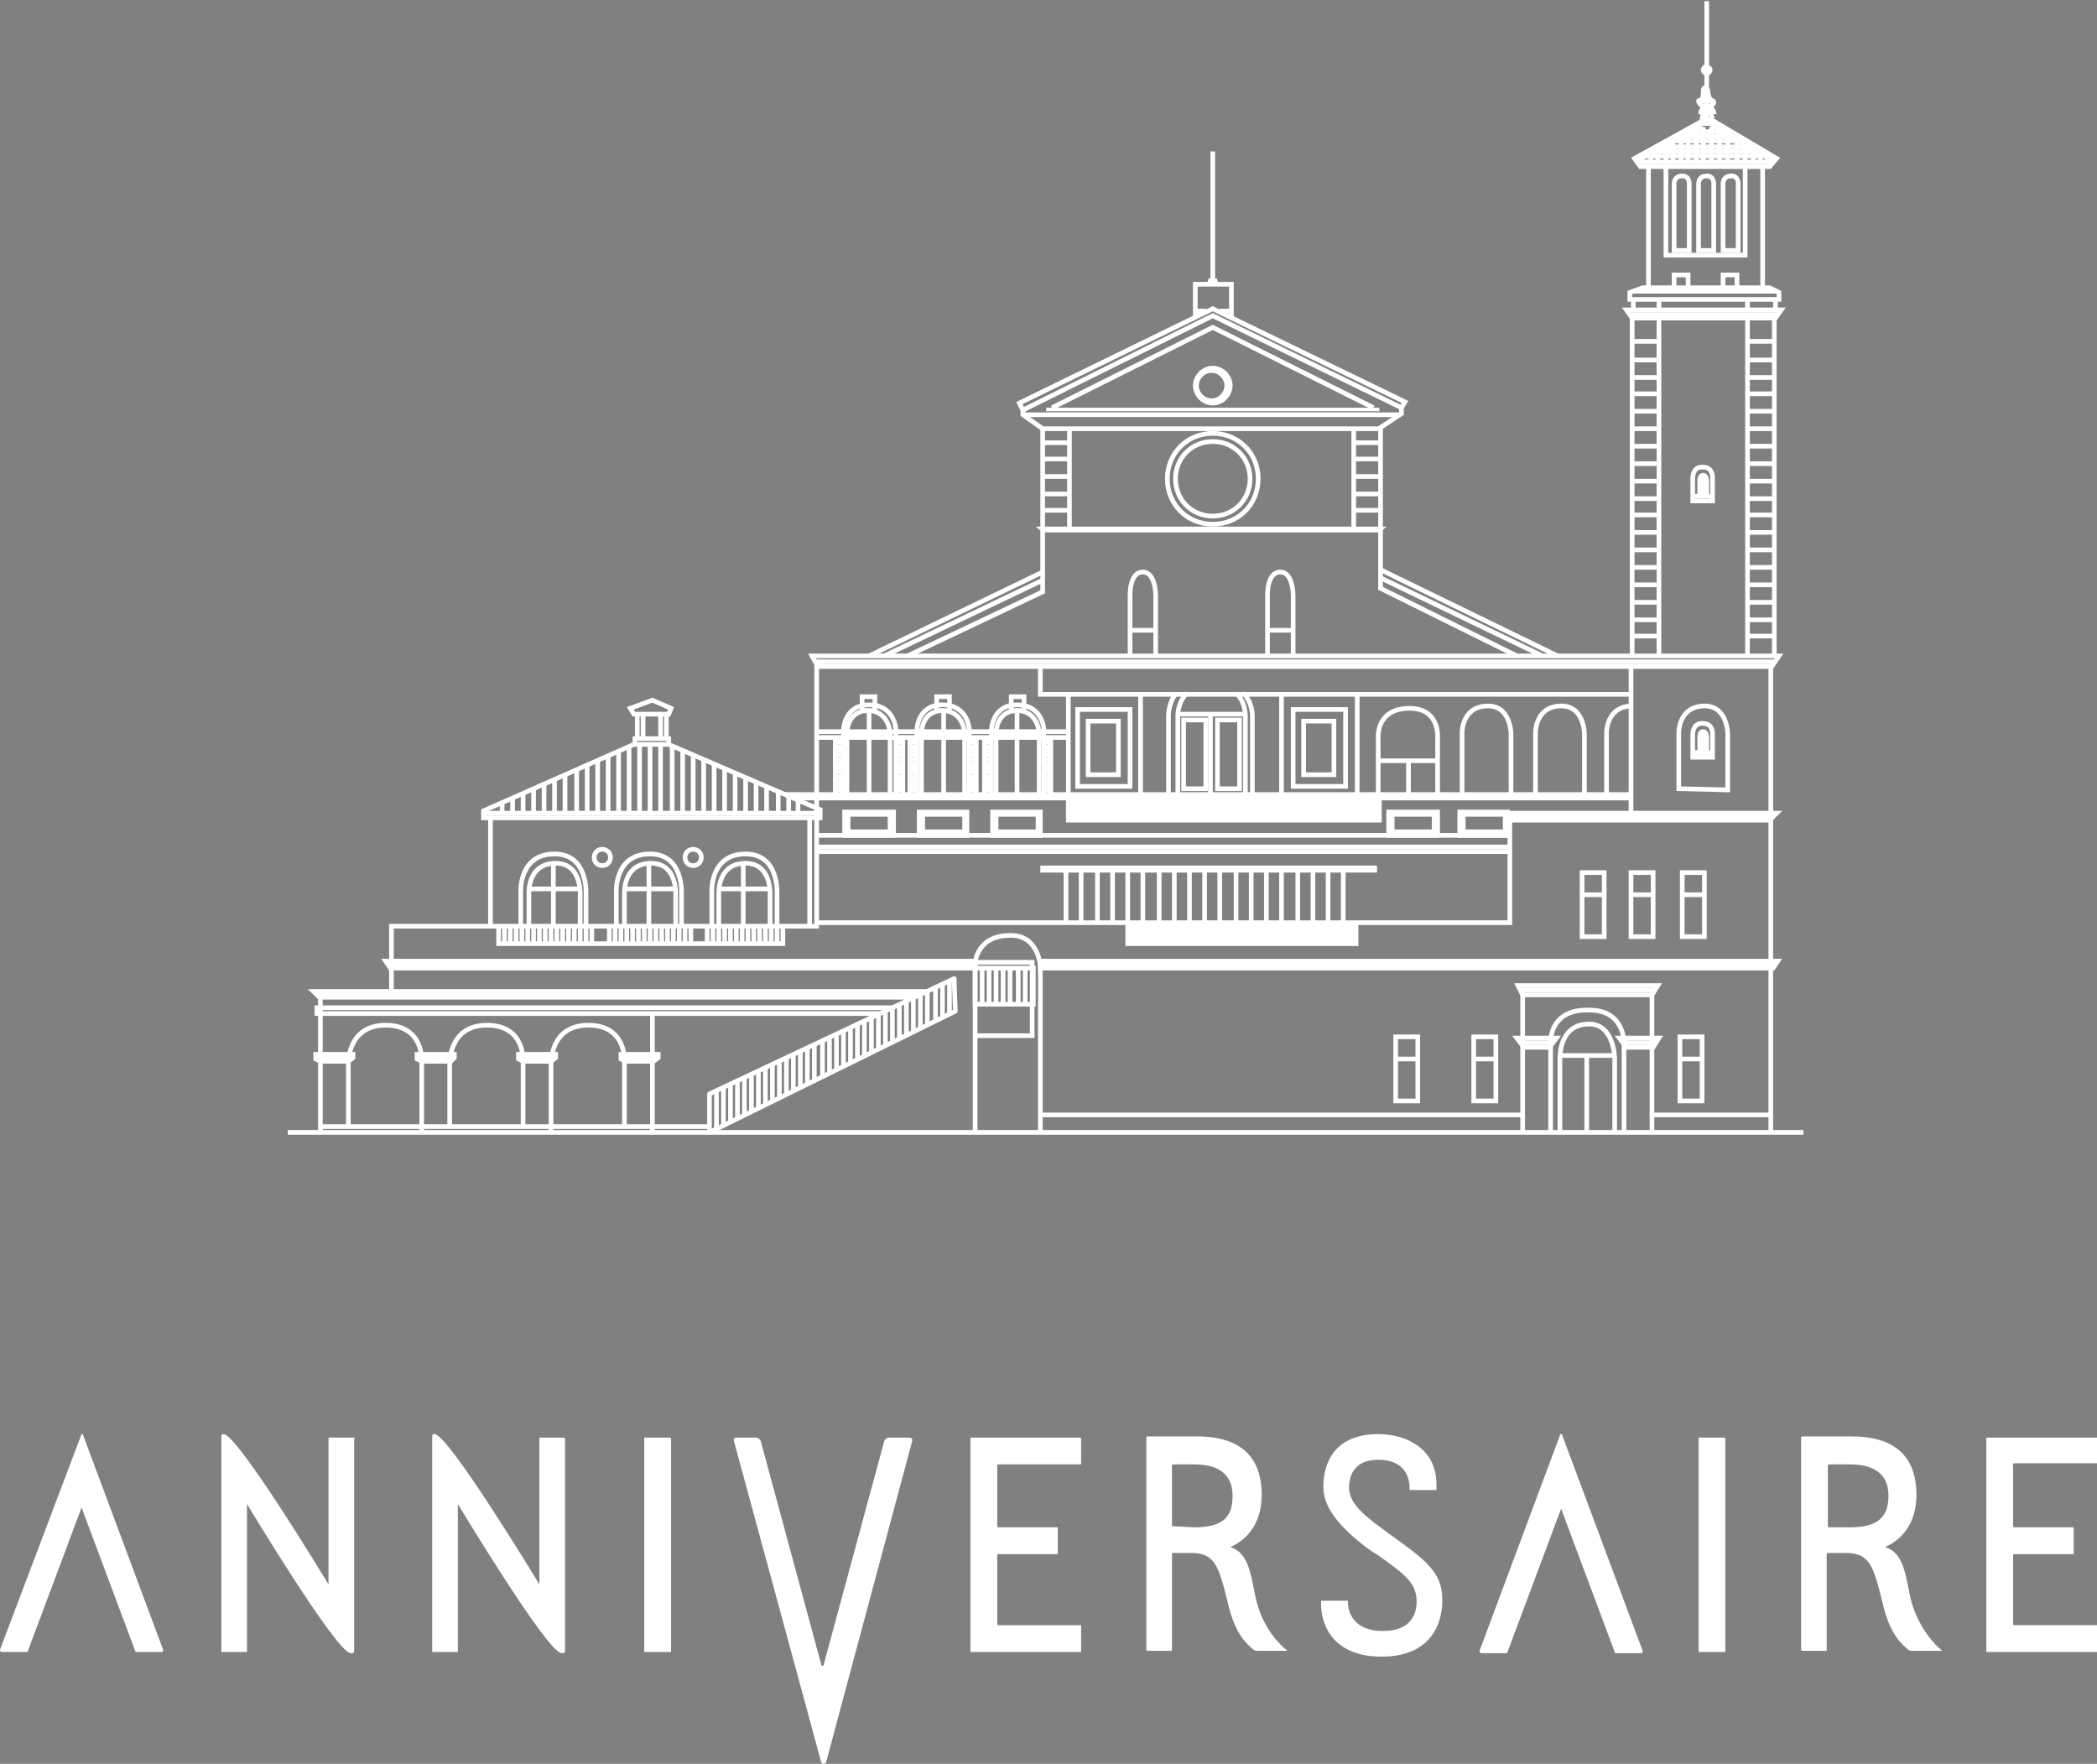 <?xml version="1.0" encoding="utf-8"?>
<!-- Generator: Adobe Illustrator 23.0.3, SVG Export Plug-In . SVG Version: 6.00 Build 0)  -->
<svg version="1.1" id="レイヤー_1" xmlns="http://www.w3.org/2000/svg" xmlns:xlink="http://www.w3.org/1999/xlink" x="0px"
	 y="0px" viewBox="0 0 180 151.4" style="enable-background:new 0 0 180 151.4;" xml:space="preserve">
<rect x="0" y="0" width="180" height="151.4" fill="#808080" stroke="none"/>
<style type="text/css">
	.st0{fill:#FFFFFF;}
	.st1{fill:none;stroke:#FFFFFF;stroke-width:0.4;}
	.st2{fill:none;stroke:#FFFFFF;stroke-width:0.4;stroke-linejoin:round;}
	.st3{fill:#FFFFFF;stroke:#FFFFFF;stroke-width:0.4;}
	.st4{fill:#163F9A;stroke:#FFFFFF;stroke-width:0.4;}
</style>
<g>
	<path class="st0" d="M119.3,131.7c-1.9-1.4-3.5-2.5-3.5-4c0-0.7,0.2-2.4,2.5-2.4c2.2,0,2.7,1.4,2.7,2.5c0,0.1,0,0.1,0,0.1h0.1h2.1
		h0.1v-0.1c0,0,0-0.3,0-0.4c0-3-2.5-4.3-5-4.3c-5,0-4.7,4.4-4.7,4.6c0,1.5,1.1,3,2.9,4.5c0.6,0.5,1.1,0.9,1.8,1.3
		c2.2,1.6,3.3,2.3,3.3,4c0,0.8-0.3,2.5-2.9,2.5c-2.5,0-3-1.6-3-2.5v-0.1h-0.1h-2.1h-0.1v0.1v0.3c0,1,0.5,4.4,5.2,4.4l0,0
		c4.7,0,5.2-3.5,5.2-4.7C123.9,134.9,122.2,133.8,119.3,131.7z"/>
	<path class="st0" d="M148,123.4h-2.1h-0.1v0.1v18.2v0.1h0.1h2.1h0.1v-0.1v-18.2C148.1,123.5,148.1,123.4,148,123.4
		C148.1,123.4,148.1,123.4,148,123.4z"/>
	<path class="st0" d="M134,123.1c0,0-0.1,0-0.1,0.1l-6.9,18.5v0.1l0.1,0.1h2.2c0.1,0,0.1,0,0.1-0.1l4.6-12.3l4.6,12.3
		c0,0.1,0.1,0.1,0.1,0.1h2.2c0,0,0.1,0,0.1-0.1v-0.1l-6.9-18.5C134.1,123.1,134.1,123.1,134,123.1z"/>
	<path class="st0" d="M7,123.1C6.9,123.1,6.9,123.1,7,123.1l-7,18.5v0.1l0.1,0.1h2.2c0,0,0.1,0,0.1-0.1L7,129.4l4.6,12.3
		c0,0.1,0.1,0.1,0.1,0.1h2.2c0,0,0.1,0,0.1-0.1v-0.1l-6.9-18.5C7.1,123.1,7,123.1,7,123.1z"/>
	<path class="st0" d="M78,123.4c-0.4,0-1.4,0-1.7,0c-0.3,0-0.4,0.3-0.4,0.3l-5.2,19.2c0,0,0,0.1-0.1,0.1s-0.1-0.1-0.1-0.1l-5.2-19.2
		c0,0-0.1-0.3-0.4-0.3s-1.4,0-1.7,0s-0.2,0.3-0.2,0.3l7.5,27.6c0,0,0,0.1,0.2,0.1c0.1,0,0.2-0.1,0.2-0.1l7.4-27.6
		C78.3,123.7,78.4,123.4,78,123.4z"/>
	<path class="st0" d="M92.7,123.4h-9.3h-0.1v0.1v18.2v0.1h0.1h9.3h0.1v-0.1v-2.1v-0.1h-0.1h-7c0,0-0.1,0-0.1-0.1c0-0.9,0-5.8,0-5.9
		c0-0.1,0.1-0.1,0.1-0.1h5h0.1v-0.1v-2.1v-0.1h-0.1h-5c0,0-0.1,0-0.1-0.1c0-0.8,0-5.1,0-5.2c0-0.1,0.1-0.1,0.1-0.1h7h0.1v-0.1v-2
		C92.8,123.5,92.8,123.4,92.7,123.4L92.7,123.4z"/>
	<path class="st0" d="M172.9,125.6h7h0.1v-0.1v-2v-0.1h-0.1h-9.3h-0.1v0.1v18.2v0.1h0.1h9.3h0.1v-0.1v-2.1v-0.1h-0.1h-7
		c0,0-0.1,0-0.1-0.1c0-0.9,0-5.8,0-5.9c0-0.1,0.1-0.1,0.1-0.1h5h0.1v-0.1v-2.1v-0.1h-0.1h-5c0,0-0.1,0-0.1-0.1c0-0.8,0-5.1,0-5.2
		C172.7,125.6,172.9,125.6,172.9,125.6z"/>
	<path class="st0" d="M57.5,123.4h-2.1h-0.1v0.1v18.2v0.1c0,0,0,0,0.1,0h2.1h0.1v-0.1v-18.2C57.6,123.5,57.6,123.4,57.5,123.4
		C57.6,123.4,57.5,123.4,57.5,123.4z"/>
	<path class="st0" d="M30.4,123.4h-2.1c0,0,0,0-0.1,0v0.1V136c0,0-7.8-12.9-9-12.9c-0.1,0-0.2,0-0.2,0.2s0,18.4,0,18.4v0.1
		c0,0,0,0,0.1,0h2h0.1v-0.1v-12.6c0,0,7.7,12.8,8.9,12.8c0.2,0,0.3,0,0.3-0.2c0-0.5,0-18.2,0-18.2C30.5,123.5,30.4,123.4,30.4,123.4
		L30.4,123.4z"/>
	<path class="st0" d="M48.4,123.4h-2h-0.1v0.1V136c0,0-7.8-12.9-9-12.9c-0.1,0-0.2,0-0.2,0.2s0,18.4,0,18.4v0.1c0,0,0,0,0.1,0h2h0.1
		v-0.1v-12.6c0,0,7.7,12.8,8.9,12.8c0.2,0,0.3,0,0.3-0.2c0-0.5,0-18.2,0-18.2C48.5,123.5,48.5,123.4,48.4,123.4
		C48.5,123.4,48.4,123.4,48.4,123.4z"/>
	<path class="st0" d="M107.9,137.6c-0.5-1.8-0.5-4.3-2.3-4.8c1.6-0.7,2.7-2.2,2.7-4.5c0-3.8-2.5-5-5.5-5h-4.3
		c-0.1,0-0.1,0.1-0.1,0.1v18.2c0,0.1,0.1,0.1,0.1,0.1h2h0.1v-0.1c0,0,0-8.1,0-8.2c0-0.1,0.1-0.1,0.1-0.1h1.3c0.1,0,0.1,0,0.2,0
		c2.1,0,2.4,1.1,3.2,4.3c0.6,2.7,1.7,3.6,2.2,4c0.1,0.1,0.2,0.1,0.3,0.1c1.2,0,2.2,0,2.5,0c0.1,0,0.1,0,0-0.1
		C110,141.3,108.5,139.9,107.9,137.6z M100.6,131v-5.2c0,0,0-0.1,0.1-0.1h1.8c2.4,0,3.3,1.1,3.3,2.7c0,1.8-0.8,2.7-3.3,2.7
		L100.6,131C100.6,131.1,100.6,131,100.6,131z"/>
	<path class="st0" d="M164.1,137.6c-0.5-1.8-0.5-4.3-2.3-4.8c1.6-0.7,2.7-2.2,2.7-4.5c0-3.8-2.5-5-5.5-5h-4.3
		c-0.1,0-0.1,0.1-0.1,0.1v18.2c0,0.1,0.1,0.1,0.1,0.1h2h0.1v-0.1c0,0,0-8.1,0-8.2c0-0.1,0.1-0.1,0.1-0.1h1.3c0.1,0,0.1,0,0.2,0
		c2.1,0,2.4,1.1,3.2,4.3c0.6,2.7,1.7,3.6,2.2,4c0.1,0.1,0.2,0.1,0.3,0.1c1.2,0,2.2,0,2.5,0c0.1,0,0.1,0,0-0.1
		C166.2,141.3,164.8,139.9,164.1,137.6z M156.9,131v-5.2c0,0,0-0.1,0.1-0.1h1.8c2.4,0,3.3,1.1,3.3,2.7c0,1.8-0.9,2.7-3.3,2.7H157
		C156.9,131.1,156.9,131,156.9,131z"/>
</g>
<g>
	<rect x="89.3" y="74.3" class="st0" width="28.9" height="0.6"/>
	<polygon class="st0" points="118.5,45.7 89.5,45.7 88.9,45.2 119,45.2 	"/>
	<rect x="89.8" y="35" class="st0" width="28.6" height="0.3"/>
	<path class="st0" d="M145.7,64.6v-1.4c0,0,0-0.6,0.5-0.6s0.5,0.7,0.5,0.7v1.4H145.7z"/>
	<path class="st0" d="M145.7,42.6v-1.4c0,0,0-0.6,0.5-0.6c0.5,0,0.5,0.7,0.5,0.7v1.4H145.7z"/>
	<polygon class="st0" points="152.7,25.2 139.9,25.2 141,24.7 151.8,24.7 	"/>
	<rect x="145.9" y="10.1" class="st0" width="1.2" height="0.7"/>
	<g>
		<line class="st1" x1="68" y1="68.5" x2="140" y2="68.5"/>
		<line class="st1" x1="27.5" y1="97.2" x2="27.5" y2="85.6"/>
		<polyline class="st1" points="33.6,85.1 33.6,79.5 70.1,79.5 70.1,57.2 152,57.2 152,97.2 		"/>
		<line class="st1" x1="27.5" y1="96.7" x2="60.9" y2="96.7"/>
		<path class="st1" d="M29.9,96.8v-5.5c0,0-0.1-3.3,3.2-3.3c3.3,0,3.1,3.1,3.1,3.1v6.2"/>
		<path class="st1" d="M38.6,96.7v-5.4c0,0-0.1-3.3,3.2-3.3c3.3,0,3.1,3.1,3.1,3.1v5.7"/>
		<path class="st1" d="M47.3,97.2v-5.9c0,0-0.1-3.3,3.2-3.3c3.3,0,3.1,3.1,3.1,3.1v5.7"/>
		<polygon class="st1" points="27.5,91.1 29.9,91.1 30.3,90.8 30.3,90.5 27.1,90.5 27.1,90.9 		"/>
		<polygon class="st1" points="36.2,91.1 38.7,91.1 39,90.8 39,90.5 35.8,90.5 35.8,90.9 		"/>
		<polygon class="st1" points="44.9,91.1 47.3,91.1 47.7,90.8 47.7,90.5 44.5,90.5 44.5,90.9 		"/>
		<line class="st1" x1="56" y1="87" x2="56" y2="97.3"/>
		<polyline class="st1" points="79.6,85.1 26.9,85.1 27.4,85.6 78.5,85.6 		"/>
		<polyline class="st1" points="75.5,87 27.2,87 27.2,86.5 76.6,86.5 		"/>
		<line class="st1" x1="27.1" y1="90.8" x2="30.3" y2="90.8"/>
		<polygon class="st1" points="53.7,91.1 56.1,91.1 56.5,90.8 56.5,90.5 53.3,90.5 53.3,90.9 		"/>
		<line class="st1" x1="35.8" y1="90.8" x2="39" y2="90.8"/>
		<line class="st1" x1="44.5" y1="90.8" x2="47.7" y2="90.8"/>
		<line class="st1" x1="53.3" y1="90.8" x2="56.4" y2="90.8"/>
		<polygon class="st2" points="81.9,84 60.9,93.9 60.9,97.2 82,86.8 		"/>
		<line class="st1" x1="61.5" y1="93.7" x2="61.5" y2="96.9"/>
		<line class="st1" x1="62.1" y1="93.4" x2="62.1" y2="96.6"/>
		<line class="st1" x1="62.7" y1="93.1" x2="62.7" y2="96.3"/>
		<line class="st1" x1="63.3" y1="92.8" x2="63.3" y2="96"/>
		<line class="st1" x1="63.9" y1="92.5" x2="63.9" y2="95.7"/>
		<line class="st1" x1="64.5" y1="92.2" x2="64.5" y2="95.4"/>
		<line class="st1" x1="65.1" y1="91.9" x2="65.1" y2="95.1"/>
		<line class="st1" x1="65.7" y1="91.7" x2="65.7" y2="94.8"/>
		<line class="st1" x1="66.3" y1="91.4" x2="66.3" y2="94.5"/>
		<line class="st1" x1="66.9" y1="91.1" x2="66.9" y2="94.2"/>
		<line class="st1" x1="67.5" y1="90.8" x2="67.5" y2="93.9"/>
		<line class="st1" x1="68.1" y1="90.5" x2="68.1" y2="93.6"/>
		<line class="st1" x1="68.7" y1="90.2" x2="68.7" y2="93.3"/>
		<line class="st1" x1="69.3" y1="89.9" x2="69.3" y2="93"/>
		<line class="st1" x1="69.9" y1="89.7" x2="69.9" y2="92.7"/>
		<line class="st1" x1="70.6" y1="89.4" x2="70.6" y2="92.5"/>
		<line class="st1" x1="71.2" y1="89.1" x2="71.2" y2="92.1"/>
		<line class="st1" x1="71.8" y1="88.8" x2="71.8" y2="91.8"/>
		<line class="st1" x1="72.4" y1="88.5" x2="72.4" y2="91.5"/>
		<line class="st1" x1="73" y1="88.2" x2="73" y2="91.2"/>
		<line class="st1" x1="73.6" y1="88" x2="73.6" y2="91"/>
		<line class="st1" x1="74.2" y1="87.6" x2="74.2" y2="90.7"/>
		<line class="st1" x1="74.8" y1="87.4" x2="74.8" y2="90.3"/>
		<line class="st1" x1="75.4" y1="87.1" x2="75.4" y2="90"/>
		<line class="st1" x1="76" y1="86.8" x2="76" y2="89.7"/>
		<line class="st1" x1="76.6" y1="86.5" x2="76.6" y2="89.4"/>
		<line class="st1" x1="77.2" y1="86.2" x2="77.2" y2="89.1"/>
		<line class="st1" x1="77.8" y1="86" x2="77.8" y2="88.8"/>
		<line class="st1" x1="78.4" y1="85.6" x2="78.4" y2="88.5"/>
		<line class="st1" x1="79" y1="85.4" x2="79" y2="88.2"/>
		<line class="st1" x1="79.6" y1="85.1" x2="79.6" y2="88"/>
		<line class="st1" x1="80.3" y1="84.8" x2="80.3" y2="87.6"/>
		<line class="st1" x1="80.9" y1="84.5" x2="80.9" y2="87.4"/>
		<line class="st1" x1="81.5" y1="84.2" x2="81.5" y2="87.1"/>
		<polygon class="st1" points="33.5,83.1 83.7,83.1 83.7,82.5 33.1,82.5 		"/>
		<polygon class="st1" points="152.2,83.1 89.3,83.1 89.3,82.5 152.6,82.5 		"/>
		<line class="st3" x1="42.1" y1="79.5" x2="42.1" y2="70.3"/>
		<line class="st3" x1="69.5" y1="79.5" x2="69.5" y2="70.3"/>
		<polyline class="st1" points="42.8,79.5 42.8,81 67.2,81 67.2,79.5 		"/>
		<line class="st1" x1="43.3" y1="79.5" x2="43.3" y2="81"/>
		<line class="st1" x1="43.8" y1="79.5" x2="43.8" y2="81"/>
		<line class="st1" x1="44.3" y1="79.5" x2="44.3" y2="81"/>
		<line class="st1" x1="44.8" y1="79.5" x2="44.8" y2="81"/>
		<line class="st1" x1="45.3" y1="79.5" x2="45.3" y2="81"/>
		<line class="st1" x1="45.8" y1="79.5" x2="45.8" y2="81"/>
		<line class="st1" x1="46.3" y1="79.5" x2="46.3" y2="81"/>
		<line class="st1" x1="46.8" y1="79.5" x2="46.8" y2="81"/>
		<line class="st1" x1="47.3" y1="79.5" x2="47.3" y2="81"/>
		<line class="st1" x1="47.8" y1="79.5" x2="47.8" y2="81"/>
		<line class="st1" x1="48.3" y1="79.5" x2="48.3" y2="81"/>
		<line class="st1" x1="48.8" y1="79.5" x2="48.8" y2="81"/>
		<line class="st1" x1="49.3" y1="79.5" x2="49.3" y2="81"/>
		<line class="st1" x1="49.8" y1="79.5" x2="49.8" y2="81"/>
		<line class="st1" x1="50.3" y1="79.5" x2="50.3" y2="81"/>
		<line class="st1" x1="50.8" y1="79.5" x2="50.8" y2="81"/>
		<line class="st1" x1="52.3" y1="79.5" x2="52.3" y2="81"/>
		<line class="st1" x1="52.8" y1="79.5" x2="52.8" y2="81"/>
		<line class="st1" x1="53.3" y1="79.5" x2="53.3" y2="81"/>
		<line class="st1" x1="53.8" y1="79.5" x2="53.8" y2="81"/>
		<line class="st1" x1="54.3" y1="79.5" x2="54.3" y2="81"/>
		<line class="st1" x1="54.8" y1="79.5" x2="54.8" y2="81"/>
		<line class="st1" x1="55.3" y1="79.5" x2="55.3" y2="81"/>
		<line class="st1" x1="55.8" y1="79.5" x2="55.8" y2="81"/>
		<line class="st1" x1="56.3" y1="79.5" x2="56.3" y2="81"/>
		<line class="st1" x1="56.8" y1="79.5" x2="56.8" y2="81"/>
		<line class="st1" x1="57.3" y1="79.5" x2="57.3" y2="81"/>
		<line class="st1" x1="57.8" y1="79.5" x2="57.8" y2="81"/>
		<line class="st1" x1="58.3" y1="79.5" x2="58.3" y2="81"/>
		<line class="st1" x1="58.8" y1="79.5" x2="58.8" y2="81"/>
		<line class="st1" x1="59.3" y1="79.5" x2="59.3" y2="81"/>
		<line class="st1" x1="60.7" y1="79.5" x2="60.7" y2="81"/>
		<line class="st1" x1="61.2" y1="79.5" x2="61.2" y2="81"/>
		<line class="st1" x1="61.7" y1="79.5" x2="61.7" y2="81"/>
		<line class="st1" x1="62.2" y1="79.5" x2="62.2" y2="81"/>
		<line class="st1" x1="62.7" y1="79.5" x2="62.7" y2="81"/>
		<line class="st1" x1="63.2" y1="79.5" x2="63.2" y2="81"/>
		<line class="st1" x1="63.7" y1="79.5" x2="63.7" y2="81"/>
		<line class="st1" x1="64.2" y1="79.5" x2="64.2" y2="81"/>
		<line class="st1" x1="64.7" y1="79.5" x2="64.7" y2="81"/>
		<line class="st1" x1="65.2" y1="79.5" x2="65.2" y2="81"/>
		<line class="st1" x1="65.7" y1="79.5" x2="65.7" y2="81"/>
		<line class="st1" x1="66.2" y1="79.5" x2="66.2" y2="81"/>
		<line class="st1" x1="66.7" y1="79.5" x2="66.7" y2="81"/>
		<path class="st1" d="M44.7,79.5v-2.9c0,0-0.2-3.3,2.9-3.3c2.9,0,2.7,3.4,2.7,3.4v2.8"/>
		<path class="st1" d="M45.4,79.5v-2.7c0,0-0.2-2.7,2.3-2.7c2.3,0,2.1,2.8,2.1,2.8v2.6"/>
		<line class="st1" x1="47.5" y1="74.1" x2="47.5" y2="79.5"/>
		<line class="st1" x1="45.3" y1="76.3" x2="49.7" y2="76.3"/>
		<path class="st1" d="M52.9,79.5v-2.9c0,0-0.2-3.3,2.9-3.3c2.9,0,2.7,3.4,2.7,3.4v2.8"/>
		<path class="st1" d="M53.6,79.5v-2.7c0,0-0.2-2.7,2.3-2.7c2.3,0,2.1,2.8,2.1,2.8v2.6"/>
		<line class="st1" x1="55.7" y1="74.1" x2="55.7" y2="79.5"/>
		<line class="st1" x1="53.5" y1="76.3" x2="57.9" y2="76.3"/>
		<path class="st1" d="M61.1,79.5v-2.9c0,0-0.2-3.3,2.9-3.3c2.9,0,2.7,3.4,2.7,3.4v2.8"/>
		<path class="st1" d="M61.7,79.5v-2.7c0,0-0.2-2.7,2.3-2.7c2.3,0,2.1,2.8,2.1,2.8v2.6"/>
		<line class="st1" x1="63.8" y1="74.1" x2="63.8" y2="79.5"/>
		<line class="st1" x1="61.7" y1="76.3" x2="66" y2="76.3"/>
		<path class="st1" d="M60.2,73.6c0,0.4-0.3,0.7-0.7,0.7c-0.4,0-0.7-0.3-0.7-0.7c0-0.4,0.3-0.7,0.7-0.7
			C59.9,72.9,60.2,73.2,60.2,73.6z"/>
		<path class="st1" d="M52.4,73.6c0,0.4-0.3,0.7-0.7,0.7c-0.4,0-0.7-0.3-0.7-0.7c0-0.4,0.3-0.7,0.7-0.7
			C52.1,72.9,52.4,73.2,52.4,73.6z"/>
		<polyline class="st1" points="70.1,79.2 129.6,79.2 129.6,70.4 152,70.4 		"/>
		<line class="st1" x1="91.5" y1="74.8" x2="91.5" y2="79.2"/>
		<line class="st1" x1="92.8" y1="74.8" x2="92.8" y2="79.2"/>
		<line class="st1" x1="94.2" y1="74.8" x2="94.2" y2="79.2"/>
		<line class="st1" x1="95.5" y1="74.8" x2="95.5" y2="79.2"/>
		<line class="st1" x1="96.8" y1="74.8" x2="96.8" y2="79.2"/>
		<line class="st1" x1="98.1" y1="74.8" x2="98.1" y2="79.2"/>
		<line class="st1" x1="99.5" y1="74.8" x2="99.5" y2="79.2"/>
		<line class="st1" x1="100.8" y1="74.8" x2="100.8" y2="79.2"/>
		<line class="st1" x1="102.1" y1="74.8" x2="102.1" y2="79.2"/>
		<line class="st1" x1="103.4" y1="74.8" x2="103.4" y2="79.2"/>
		<line class="st1" x1="104.7" y1="74.8" x2="104.7" y2="79.2"/>
		<line class="st1" x1="106.1" y1="74.8" x2="106.1" y2="79.2"/>
		<line class="st1" x1="107.4" y1="74.8" x2="107.4" y2="79.2"/>
		<line class="st1" x1="108.7" y1="74.8" x2="108.7" y2="79.2"/>
		<line class="st1" x1="110" y1="74.8" x2="110" y2="79.2"/>
		<line class="st1" x1="111.4" y1="74.8" x2="111.4" y2="79.2"/>
		<line class="st1" x1="112.7" y1="74.8" x2="112.7" y2="79.2"/>
		<line class="st1" x1="114" y1="74.8" x2="114" y2="79.2"/>
		<line class="st1" x1="115.3" y1="74.8" x2="115.3" y2="79.2"/>
		<polyline class="st1" points="116.4,79.2 116.4,81 96.8,81 96.8,79.2 		"/>
		<line class="st1" x1="97.1" y1="79.2" x2="97.1" y2="81"/>
		<line class="st1" x1="97.3" y1="79.2" x2="97.3" y2="81"/>
		<line class="st1" x1="97.6" y1="79.2" x2="97.6" y2="81"/>
		<line class="st1" x1="97.8" y1="79.2" x2="97.8" y2="81"/>
		<line class="st1" x1="98.1" y1="79.2" x2="98.1" y2="81"/>
		<line class="st1" x1="98.4" y1="79.2" x2="98.4" y2="81"/>
		<line class="st1" x1="98.6" y1="79.2" x2="98.6" y2="81"/>
		<line class="st1" x1="98.9" y1="79.2" x2="98.9" y2="81"/>
		<line class="st1" x1="99.1" y1="79.2" x2="99.1" y2="81"/>
		<line class="st1" x1="99.4" y1="79.2" x2="99.4" y2="81"/>
		<line class="st1" x1="99.6" y1="79.2" x2="99.6" y2="81"/>
		<line class="st1" x1="99.9" y1="79.2" x2="99.9" y2="81"/>
		<line class="st1" x1="100.2" y1="79.2" x2="100.2" y2="81"/>
		<line class="st1" x1="100.4" y1="79.2" x2="100.4" y2="81"/>
		<line class="st1" x1="100.7" y1="79.2" x2="100.7" y2="81"/>
		<line class="st1" x1="100.9" y1="79.2" x2="100.9" y2="81"/>
		<line class="st1" x1="101.2" y1="79.2" x2="101.2" y2="81"/>
		<line class="st1" x1="101.4" y1="79.2" x2="101.4" y2="81"/>
		<line class="st1" x1="101.7" y1="79.2" x2="101.7" y2="81"/>
		<line class="st1" x1="102" y1="79.2" x2="102" y2="81"/>
		<line class="st1" x1="102.2" y1="79.2" x2="102.2" y2="81"/>
		<line class="st1" x1="102.5" y1="79.2" x2="102.5" y2="81"/>
		<line class="st1" x1="102.7" y1="79.2" x2="102.7" y2="81"/>
		<line class="st1" x1="103" y1="79.2" x2="103" y2="81"/>
		<line class="st1" x1="103.3" y1="79.2" x2="103.3" y2="81"/>
		<line class="st1" x1="103.5" y1="79.2" x2="103.5" y2="81"/>
		<line class="st1" x1="103.8" y1="79.2" x2="103.8" y2="81"/>
		<line class="st1" x1="104" y1="79.2" x2="104" y2="81"/>
		<line class="st1" x1="104.3" y1="79.2" x2="104.3" y2="81"/>
		<line class="st1" x1="104.5" y1="79.2" x2="104.5" y2="81"/>
		<line class="st1" x1="104.8" y1="79.2" x2="104.8" y2="81"/>
		<line class="st1" x1="105.1" y1="79.2" x2="105.1" y2="81"/>
		<line class="st1" x1="105.3" y1="79.2" x2="105.3" y2="81"/>
		<line class="st1" x1="105.6" y1="79.2" x2="105.6" y2="81"/>
		<line class="st1" x1="105.8" y1="79.2" x2="105.8" y2="81"/>
		<line class="st1" x1="106.1" y1="79.2" x2="106.1" y2="81"/>
		<line class="st1" x1="106.3" y1="79.2" x2="106.3" y2="81"/>
		<line class="st1" x1="106.6" y1="79.2" x2="106.6" y2="81"/>
		<line class="st1" x1="106.9" y1="79.2" x2="106.9" y2="81"/>
		<line class="st1" x1="107.1" y1="79.2" x2="107.1" y2="81"/>
		<line class="st1" x1="107.4" y1="79.2" x2="107.4" y2="81"/>
		<line class="st1" x1="107.6" y1="79.2" x2="107.6" y2="81"/>
		<line class="st1" x1="107.9" y1="79.2" x2="107.9" y2="81"/>
		<line class="st1" x1="108.2" y1="79.2" x2="108.2" y2="81"/>
		<line class="st1" x1="108.4" y1="79.2" x2="108.4" y2="81"/>
		<line class="st1" x1="108.7" y1="79.2" x2="108.7" y2="81"/>
		<line class="st1" x1="108.9" y1="79.2" x2="108.9" y2="81"/>
		<line class="st1" x1="109.2" y1="79.2" x2="109.2" y2="81"/>
		<line class="st1" x1="109.4" y1="79.2" x2="109.4" y2="81"/>
		<line class="st1" x1="109.7" y1="79.2" x2="109.7" y2="81"/>
		<line class="st1" x1="110" y1="79.2" x2="110" y2="81"/>
		<line class="st1" x1="110.2" y1="79.2" x2="110.2" y2="81"/>
		<line class="st1" x1="110.5" y1="79.2" x2="110.5" y2="81"/>
		<line class="st1" x1="110.7" y1="79.2" x2="110.7" y2="81"/>
		<line class="st1" x1="111" y1="79.2" x2="111" y2="81"/>
		<line class="st1" x1="111.2" y1="79.2" x2="111.2" y2="81"/>
		<line class="st1" x1="111.5" y1="79.2" x2="111.5" y2="81"/>
		<line class="st1" x1="111.8" y1="79.2" x2="111.8" y2="81"/>
		<line class="st1" x1="112" y1="79.2" x2="112" y2="81"/>
		<line class="st1" x1="112.3" y1="79.2" x2="112.3" y2="81"/>
		<line class="st1" x1="112.5" y1="79.2" x2="112.5" y2="81"/>
		<line class="st1" x1="112.8" y1="79.2" x2="112.8" y2="81"/>
		<line class="st1" x1="113.1" y1="79.2" x2="113.1" y2="81"/>
		<line class="st1" x1="113.3" y1="79.2" x2="113.3" y2="81"/>
		<line class="st1" x1="113.6" y1="79.2" x2="113.6" y2="81"/>
		<line class="st1" x1="113.8" y1="79.2" x2="113.8" y2="81"/>
		<line class="st1" x1="114.1" y1="79.2" x2="114.1" y2="81"/>
		<line class="st1" x1="114.3" y1="79.2" x2="114.3" y2="81"/>
		<line class="st1" x1="114.6" y1="79.2" x2="114.6" y2="81"/>
		<line class="st1" x1="114.9" y1="79.2" x2="114.9" y2="81"/>
		<line class="st1" x1="115.1" y1="79.2" x2="115.1" y2="81"/>
		<line class="st1" x1="115.4" y1="79.2" x2="115.4" y2="81"/>
		<line class="st1" x1="115.6" y1="79.2" x2="115.6" y2="81"/>
		<line class="st1" x1="115.9" y1="79.2" x2="115.9" y2="81"/>
		<line class="st1" x1="116.1" y1="79.2" x2="116.1" y2="81"/>
		<polyline class="st1" points="118.4,68.5 118.4,70.4 91.7,70.4 91.7,68.5 		"/>
		<line class="st1" x1="92" y1="68.6" x2="92" y2="70.3"/>
		<line class="st1" x1="92.3" y1="68.6" x2="92.3" y2="70.3"/>
		<line class="st1" x1="92.5" y1="68.6" x2="92.5" y2="70.3"/>
		<line class="st1" x1="92.8" y1="68.6" x2="92.8" y2="70.3"/>
		<line class="st1" x1="93.1" y1="68.6" x2="93.1" y2="70.3"/>
		<line class="st1" x1="93.3" y1="68.6" x2="93.3" y2="70.3"/>
		<line class="st1" x1="93.6" y1="68.6" x2="93.6" y2="70.3"/>
		<line class="st1" x1="93.8" y1="68.6" x2="93.8" y2="70.3"/>
		<line class="st1" x1="94.1" y1="68.6" x2="94.1" y2="70.3"/>
		<line class="st1" x1="94.4" y1="68.6" x2="94.4" y2="70.3"/>
		<line class="st1" x1="94.6" y1="68.6" x2="94.6" y2="70.3"/>
		<line class="st1" x1="94.9" y1="68.6" x2="94.9" y2="70.3"/>
		<line class="st1" x1="95.1" y1="68.6" x2="95.1" y2="70.3"/>
		<line class="st1" x1="95.4" y1="68.6" x2="95.4" y2="70.3"/>
		<line class="st1" x1="95.6" y1="68.6" x2="95.6" y2="70.3"/>
		<line class="st1" x1="95.9" y1="68.6" x2="95.9" y2="70.3"/>
		<line class="st1" x1="96.2" y1="68.6" x2="96.2" y2="70.3"/>
		<line class="st1" x1="96.4" y1="68.6" x2="96.4" y2="70.3"/>
		<line class="st1" x1="96.7" y1="68.6" x2="96.7" y2="70.3"/>
		<line class="st1" x1="96.9" y1="68.6" x2="96.9" y2="70.3"/>
		<line class="st1" x1="97.2" y1="68.6" x2="97.2" y2="70.3"/>
		<line class="st1" x1="97.4" y1="68.6" x2="97.4" y2="70.3"/>
		<line class="st1" x1="97.7" y1="68.6" x2="97.7" y2="70.3"/>
		<line class="st1" x1="98" y1="68.6" x2="98" y2="70.3"/>
		<line class="st1" x1="98.2" y1="68.6" x2="98.2" y2="70.3"/>
		<line class="st1" x1="98.5" y1="68.6" x2="98.5" y2="70.3"/>
		<line class="st1" x1="98.7" y1="68.6" x2="98.7" y2="70.3"/>
		<line class="st1" x1="99" y1="68.6" x2="99" y2="70.3"/>
		<line class="st1" x1="99.3" y1="68.6" x2="99.3" y2="70.3"/>
		<line class="st1" x1="99.5" y1="68.6" x2="99.5" y2="70.3"/>
		<line class="st1" x1="99.8" y1="68.6" x2="99.8" y2="70.3"/>
		<line class="st1" x1="100" y1="68.6" x2="100" y2="70.3"/>
		<line class="st1" x1="100.3" y1="68.6" x2="100.3" y2="70.3"/>
		<line class="st1" x1="100.5" y1="68.6" x2="100.5" y2="70.3"/>
		<line class="st1" x1="100.8" y1="68.6" x2="100.8" y2="70.3"/>
		<line class="st1" x1="101.1" y1="68.6" x2="101.1" y2="70.3"/>
		<line class="st1" x1="101.3" y1="68.6" x2="101.3" y2="70.3"/>
		<line class="st1" x1="101.6" y1="68.6" x2="101.6" y2="70.3"/>
		<line class="st1" x1="101.8" y1="68.6" x2="101.8" y2="70.3"/>
		<line class="st1" x1="102.1" y1="68.6" x2="102.1" y2="70.3"/>
		<line class="st1" x1="102.3" y1="68.6" x2="102.3" y2="70.3"/>
		<line class="st1" x1="102.6" y1="68.6" x2="102.6" y2="70.3"/>
		<line class="st1" x1="102.9" y1="68.6" x2="102.9" y2="70.3"/>
		<line class="st1" x1="103.1" y1="68.6" x2="103.1" y2="70.3"/>
		<line class="st1" x1="103.4" y1="68.6" x2="103.4" y2="70.3"/>
		<line class="st1" x1="103.6" y1="68.6" x2="103.6" y2="70.3"/>
		<line class="st1" x1="103.9" y1="68.6" x2="103.9" y2="70.3"/>
		<line class="st1" x1="104.1" y1="68.6" x2="104.1" y2="70.3"/>
		<line class="st1" x1="104.4" y1="68.6" x2="104.4" y2="70.3"/>
		<line class="st1" x1="104.7" y1="68.6" x2="104.7" y2="70.3"/>
		<line class="st1" x1="104.9" y1="68.6" x2="104.9" y2="70.3"/>
		<line class="st1" x1="105.2" y1="68.6" x2="105.2" y2="70.3"/>
		<line class="st1" x1="105.4" y1="68.6" x2="105.4" y2="70.3"/>
		<line class="st1" x1="105.7" y1="68.6" x2="105.7" y2="70.3"/>
		<line class="st1" x1="106" y1="68.6" x2="106" y2="70.3"/>
		<line class="st1" x1="106.2" y1="68.6" x2="106.2" y2="70.3"/>
		<line class="st1" x1="106.5" y1="68.6" x2="106.5" y2="70.3"/>
		<line class="st1" x1="106.7" y1="68.6" x2="106.7" y2="70.3"/>
		<line class="st1" x1="107" y1="68.6" x2="107" y2="70.3"/>
		<line class="st1" x1="107.2" y1="68.6" x2="107.2" y2="70.3"/>
		<line class="st1" x1="107.5" y1="68.6" x2="107.5" y2="70.3"/>
		<line class="st1" x1="107.8" y1="68.6" x2="107.8" y2="70.3"/>
		<line class="st1" x1="108" y1="68.6" x2="108" y2="70.3"/>
		<line class="st1" x1="108.3" y1="68.6" x2="108.3" y2="70.3"/>
		<line class="st1" x1="108.5" y1="68.6" x2="108.5" y2="70.3"/>
		<line class="st1" x1="108.8" y1="68.6" x2="108.8" y2="70.3"/>
		<line class="st1" x1="109" y1="68.6" x2="109" y2="70.3"/>
		<line class="st1" x1="109.3" y1="68.6" x2="109.3" y2="70.3"/>
		<line class="st1" x1="109.6" y1="68.6" x2="109.6" y2="70.3"/>
		<line class="st1" x1="109.8" y1="68.6" x2="109.8" y2="70.3"/>
		<line class="st1" x1="110.1" y1="68.6" x2="110.1" y2="70.3"/>
		<line class="st1" x1="110.3" y1="68.6" x2="110.3" y2="70.3"/>
		<line class="st1" x1="110.6" y1="68.6" x2="110.6" y2="70.3"/>
		<line class="st1" x1="110.9" y1="68.6" x2="110.9" y2="70.3"/>
		<line class="st1" x1="111.1" y1="68.6" x2="111.1" y2="70.3"/>
		<line class="st1" x1="111.4" y1="68.6" x2="111.4" y2="70.3"/>
		<line class="st1" x1="111.6" y1="68.6" x2="111.6" y2="70.3"/>
		<line class="st1" x1="111.9" y1="68.6" x2="111.9" y2="70.3"/>
		<line class="st1" x1="112.2" y1="68.6" x2="112.2" y2="70.3"/>
		<line class="st1" x1="112.5" y1="68.6" x2="112.5" y2="70.3"/>
		<line class="st1" x1="112.7" y1="68.6" x2="112.7" y2="70.3"/>
		<line class="st1" x1="113" y1="68.6" x2="113" y2="70.3"/>
		<line class="st1" x1="113.3" y1="68.6" x2="113.3" y2="70.3"/>
		<line class="st1" x1="113.5" y1="68.6" x2="113.5" y2="70.3"/>
		<line class="st1" x1="113.8" y1="68.6" x2="113.8" y2="70.3"/>
		<line class="st1" x1="114.1" y1="68.6" x2="114.1" y2="70.3"/>
		<line class="st1" x1="114.3" y1="68.6" x2="114.3" y2="70.3"/>
		<line class="st1" x1="114.6" y1="68.6" x2="114.6" y2="70.3"/>
		<line class="st1" x1="114.9" y1="68.6" x2="114.9" y2="70.3"/>
		<line class="st1" x1="115.1" y1="68.6" x2="115.1" y2="70.3"/>
		<line class="st1" x1="115.4" y1="68.6" x2="115.4" y2="70.3"/>
		<line class="st1" x1="115.7" y1="68.6" x2="115.7" y2="70.3"/>
		<line class="st1" x1="115.9" y1="68.6" x2="115.9" y2="70.3"/>
		<line class="st1" x1="116.2" y1="68.6" x2="116.2" y2="70.3"/>
		<line class="st1" x1="116.5" y1="68.6" x2="116.5" y2="70.3"/>
		<line class="st1" x1="116.7" y1="68.6" x2="116.7" y2="70.3"/>
		<line class="st1" x1="117" y1="68.6" x2="117" y2="70.3"/>
		<line class="st1" x1="117.3" y1="68.6" x2="117.3" y2="70.3"/>
		<line class="st1" x1="117.5" y1="68.6" x2="117.5" y2="70.3"/>
		<line class="st1" x1="117.8" y1="68.6" x2="117.8" y2="70.3"/>
		<line class="st1" x1="118.1" y1="68.6" x2="118.1" y2="70.3"/>
		<line class="st1" x1="70.1" y1="71.7" x2="129.6" y2="71.7"/>
		<line class="st1" x1="70.1" y1="72.7" x2="129.6" y2="72.7"/>
		<line class="st1" x1="70.1" y1="73.1" x2="129.6" y2="73.1"/>
		<rect x="72.5" y="69.7" class="st1" width="4.2" height="2"/>
		<rect x="72.8" y="69.9" class="st1" width="3.6" height="1.5"/>
		<rect x="78.9" y="69.7" class="st1" width="4.1" height="2"/>
		<rect x="79.2" y="69.9" class="st1" width="3.6" height="1.5"/>
		<rect x="85.2" y="69.7" class="st1" width="4.1" height="2"/>
		<rect x="85.5" y="69.9" class="st1" width="3.6" height="1.5"/>
		<rect x="119.2" y="69.7" class="st1" width="4.2" height="2"/>
		<rect x="119.5" y="69.9" class="st1" width="3.6" height="1.5"/>
		<rect x="125.6" y="69.9" class="st1" width="3.6" height="1.5"/>
		<g>
			<rect x="92.5" y="60.9" class="st1" width="4.5" height="6.6"/>
			<rect x="93.4" y="61.9" class="st1" width="2.6" height="4.6"/>
		</g>
		<g>
			<rect x="111" y="60.9" class="st1" width="4.5" height="6.6"/>
			<rect x="111.9" y="61.9" class="st1" width="2.6" height="4.6"/>
		</g>
		<path class="st1" d="M100.3,68.2v-6.8c0,0,0-1.2,0.7-1.9"/>
		<path class="st1" d="M101.1,68.2v-6.8c0,0,0-1.2,0.8-1.9"/>
		<path class="st1" d="M107.5,68.2v-6.8c0,0,0-1.2-0.8-1.9"/>
		<path class="st1" d="M106.9,68.2v-6.8c0,0,0-1.2-0.8-1.9"/>
		<line class="st1" x1="101.1" y1="61.3" x2="106.8" y2="61.3"/>
		<line class="st1" x1="103.9" y1="61.3" x2="103.9" y2="68.2"/>
		<rect x="101.6" y="61.8" class="st1" width="1.9" height="5.9"/>
		<rect x="104.5" y="61.8" class="st1" width="1.9" height="5.9"/>
		<polygon class="st1" points="152.1,57.2 70.2,57.2 69.7,56.3 152.7,56.3 		"/>
		<line class="st1" x1="70" y1="56.8" x2="152.4" y2="56.8"/>
		<polyline class="st1" points="89.3,57.3 89.3,59.6 139.9,59.6 		"/>
		<line class="st1" x1="91.7" y1="59.6" x2="91.7" y2="68.2"/>
		<line class="st1" x1="97.9" y1="59.6" x2="97.9" y2="68.2"/>
		<line class="st1" x1="110" y1="59.6" x2="110" y2="68.2"/>
		<line class="st1" x1="116.5" y1="59.6" x2="116.5" y2="68.2"/>
		<path class="st1" d="M118.3,68.1v-4.8c0,0-0.2-2.5,2.7-2.5c2.6,0,2.4,2.5,2.4,2.5v4.8"/>
		<line class="st1" x1="118.3" y1="65.3" x2="123.4" y2="65.3"/>
		<line class="st1" x1="120.9" y1="65.4" x2="120.9" y2="68.2"/>
		<path class="st1" d="M125.5,68.1V63c0,0-0.1-2.3,2.1-2.4c2.1-0.1,2.1,2.4,2.1,2.4v5.2"/>
		<path class="st1" d="M131.8,68.1V63c0,0-0.1-2.3,2.1-2.4c2.1-0.1,2.1,2.4,2.1,2.4v5.2"/>
		<path class="st1" d="M144.1,67.7V63c0,0-0.1-2.3,2.1-2.4c2.1-0.1,2.1,2.4,2.1,2.4v4.8L144.1,67.7z"/>
		<path class="st1" d="M137.9,68.1V63c0,0-0.1-2.3,2.1-2.4"/>
		<line class="st1" x1="140" y1="57.2" x2="140" y2="69.8"/>
		<polyline class="st4" points="129.5,70.2 152.1,70.2 152.5,69.8 129.5,69.8 		"/>
		<rect x="125.3" y="69.7" class="st1" width="4.1" height="2"/>
		<rect x="135.8" y="74.9" class="st1" width="1.9" height="5.5"/>
		<line class="st1" x1="135.8" y1="76.8" x2="137.6" y2="76.8"/>
		<rect x="140" y="74.9" class="st1" width="1.9" height="5.5"/>
		<line class="st1" x1="140" y1="76.8" x2="141.8" y2="76.8"/>
		<rect x="144.4" y="74.9" class="st1" width="1.9" height="5.5"/>
		<line class="st1" x1="144.4" y1="76.8" x2="146.2" y2="76.8"/>
		<rect x="119.8" y="89" class="st1" width="1.9" height="5.5"/>
		<line class="st1" x1="119.8" y1="90.9" x2="121.6" y2="90.9"/>
		<rect x="126.5" y="89" class="st1" width="1.9" height="5.5"/>
		<line class="st1" x1="126.5" y1="90.9" x2="128.3" y2="90.9"/>
		<rect x="144.2" y="89" class="st1" width="1.9" height="5.5"/>
		<line class="st1" x1="144.2" y1="90.9" x2="146.1" y2="90.9"/>
		<polygon class="st1" points="141.8,85.4 130.7,85.4 130.3,84.6 142.3,84.6 		"/>
		<line class="st1" x1="130.6" y1="85" x2="142" y2="85"/>
		<line class="st1" x1="130.7" y1="85.4" x2="130.7" y2="97.2"/>
		<line class="st1" x1="141.8" y1="85.4" x2="141.8" y2="97.2"/>
		<path class="st1" d="M133.1,97.2v-7.5c0,0-0.3-3.1,3.3-3c3.2,0,3,3,3,3v7.5"/>
		<path class="st1" d="M133.9,97.2V91c0,0-0.2-3.1,2.5-3.1c2.2,0,2.2,3,2.2,3v6.2"/>
		<line class="st1" x1="133.9" y1="90.6" x2="138.6" y2="90.6"/>
		<line class="st1" x1="136.2" y1="90.6" x2="136.2" y2="97.2"/>
		<polygon class="st1" points="130.8,89.9 133,89.9 133.6,89.1 130.2,89.1 		"/>
		<line class="st1" x1="130.5" y1="89.5" x2="133.4" y2="89.5"/>
		<polygon class="st1" points="139.6,89.9 141.9,89.9 142.4,89.1 139,89.1 		"/>
		<line class="st1" x1="139.3" y1="89.5" x2="142.2" y2="89.5"/>
		<path class="st1" d="M72.4,68.1v-5.4c0,0,0-2.2,2.2-2.2c2.2,0,2.3,2.1,2.3,2.1v5.5"/>
		<path class="st1" d="M72.7,68.1v-5.2c0,0,0-1.9,1.8-1.9c1.8,0,1.9,1.9,1.9,1.9v5.3"/>
		<line class="st1" x1="74.6" y1="61" x2="74.6" y2="68.1"/>
		<line class="st1" x1="72.7" y1="63" x2="76.5" y2="63"/>
		<rect x="74" y="59.8" class="st1" width="1.1" height="1.2"/>
		<path class="st1" d="M78.7,68.1v-5.4c0,0,0-2.2,2.2-2.2c2.2,0,2.3,2.1,2.3,2.1v5.5"/>
		<path class="st1" d="M79.1,68.1v-5.2c0,0,0-1.9,1.8-1.9s1.9,1.9,1.9,1.9v5.3"/>
		<line class="st1" x1="81" y1="61" x2="81" y2="68.1"/>
		<line class="st1" x1="79.1" y1="63" x2="82.8" y2="63"/>
		<rect x="80.4" y="59.8" class="st1" width="1.1" height="1.2"/>
		<path class="st1" d="M85.1,68.1v-5.4c0,0,0-2.2,2.2-2.2c2.2,0,2.3,2.1,2.3,2.1v5.5"/>
		<path class="st1" d="M85.5,68.1v-5.2c0,0,0-1.9,1.8-1.9c1.8,0,1.9,1.9,1.9,1.9v5.3"/>
		<line class="st1" x1="87.3" y1="61" x2="87.3" y2="68.1"/>
		<line class="st1" x1="85.4" y1="63" x2="89.2" y2="63"/>
		<rect x="86.8" y="59.8" class="st1" width="1.1" height="1.2"/>
		<line class="st3" x1="70.1" y1="62.8" x2="91.7" y2="62.8"/>
		<line class="st3" x1="70.1" y1="63.3" x2="91.7" y2="63.3"/>
		<line class="st1" x1="71.7" y1="63.3" x2="71.7" y2="68.1"/>
		<line class="st1" x1="71.7" y1="63.7" x2="72.3" y2="63.7"/>
		<line class="st1" x1="71.7" y1="64.1" x2="72.3" y2="64.1"/>
		<line class="st1" x1="71.7" y1="64.4" x2="72.3" y2="64.4"/>
		<line class="st1" x1="71.7" y1="64.8" x2="72.3" y2="64.8"/>
		<line class="st1" x1="71.7" y1="65.2" x2="72.3" y2="65.2"/>
		<line class="st1" x1="71.7" y1="65.6" x2="72.3" y2="65.6"/>
		<line class="st1" x1="71.7" y1="65.9" x2="72.3" y2="65.9"/>
		<line class="st1" x1="71.7" y1="66.3" x2="72.3" y2="66.3"/>
		<line class="st1" x1="71.7" y1="66.7" x2="72.3" y2="66.7"/>
		<line class="st1" x1="71.7" y1="67.1" x2="72.3" y2="67.1"/>
		<line class="st1" x1="71.7" y1="67.4" x2="72.3" y2="67.4"/>
		<line class="st1" x1="71.7" y1="67.8" x2="72.3" y2="67.8"/>
		<line class="st1" x1="77.5" y1="63.3" x2="77.5" y2="68.1"/>
		<line class="st1" x1="77.5" y1="63.7" x2="76.9" y2="63.7"/>
		<line class="st1" x1="77.5" y1="64.1" x2="76.9" y2="64.1"/>
		<line class="st1" x1="77.5" y1="64.4" x2="76.9" y2="64.4"/>
		<line class="st1" x1="77.5" y1="64.8" x2="76.9" y2="64.8"/>
		<line class="st1" x1="77.5" y1="65.2" x2="76.9" y2="65.2"/>
		<line class="st1" x1="77.5" y1="65.6" x2="76.9" y2="65.6"/>
		<line class="st1" x1="77.5" y1="65.9" x2="76.9" y2="65.9"/>
		<line class="st1" x1="77.5" y1="66.3" x2="76.9" y2="66.3"/>
		<line class="st1" x1="77.5" y1="66.7" x2="76.9" y2="66.7"/>
		<line class="st1" x1="77.5" y1="67.1" x2="76.9" y2="67.1"/>
		<line class="st1" x1="77.5" y1="67.4" x2="76.9" y2="67.4"/>
		<line class="st1" x1="77.5" y1="67.8" x2="76.9" y2="67.8"/>
		<line class="st1" x1="83.8" y1="63.3" x2="83.8" y2="68.1"/>
		<line class="st1" x1="83.8" y1="63.7" x2="83.2" y2="63.7"/>
		<line class="st1" x1="83.8" y1="64.1" x2="83.2" y2="64.1"/>
		<line class="st1" x1="83.8" y1="64.4" x2="83.2" y2="64.4"/>
		<line class="st1" x1="83.8" y1="64.8" x2="83.2" y2="64.8"/>
		<line class="st1" x1="83.8" y1="65.2" x2="83.2" y2="65.2"/>
		<line class="st1" x1="83.8" y1="65.6" x2="83.2" y2="65.6"/>
		<line class="st1" x1="83.8" y1="65.9" x2="83.2" y2="65.9"/>
		<line class="st1" x1="83.8" y1="66.3" x2="83.2" y2="66.3"/>
		<line class="st1" x1="83.8" y1="66.7" x2="83.2" y2="66.7"/>
		<line class="st1" x1="83.8" y1="67.1" x2="83.2" y2="67.1"/>
		<line class="st1" x1="83.8" y1="67.4" x2="83.2" y2="67.4"/>
		<line class="st1" x1="83.8" y1="67.8" x2="83.2" y2="67.8"/>
		<line class="st1" x1="90.2" y1="63.3" x2="90.2" y2="68.1"/>
		<line class="st1" x1="90.2" y1="63.7" x2="89.6" y2="63.7"/>
		<line class="st1" x1="90.2" y1="64.1" x2="89.6" y2="64.1"/>
		<line class="st1" x1="90.2" y1="64.4" x2="89.6" y2="64.4"/>
		<line class="st1" x1="90.2" y1="64.8" x2="89.6" y2="64.8"/>
		<line class="st1" x1="90.2" y1="65.2" x2="89.6" y2="65.2"/>
		<line class="st1" x1="90.2" y1="65.6" x2="89.6" y2="65.6"/>
		<line class="st1" x1="90.2" y1="65.9" x2="89.6" y2="65.9"/>
		<line class="st1" x1="90.2" y1="66.3" x2="89.6" y2="66.3"/>
		<line class="st1" x1="90.2" y1="66.7" x2="89.6" y2="66.7"/>
		<line class="st1" x1="90.2" y1="67.1" x2="89.6" y2="67.1"/>
		<line class="st1" x1="90.2" y1="67.4" x2="89.6" y2="67.4"/>
		<line class="st1" x1="90.2" y1="67.8" x2="89.6" y2="67.8"/>
		<line class="st1" x1="78.1" y1="63.3" x2="78.1" y2="68.1"/>
		<line class="st1" x1="78.1" y1="63.7" x2="78.7" y2="63.7"/>
		<line class="st1" x1="78.1" y1="64.1" x2="78.7" y2="64.1"/>
		<line class="st1" x1="78.1" y1="64.4" x2="78.7" y2="64.4"/>
		<line class="st1" x1="78.1" y1="64.8" x2="78.7" y2="64.8"/>
		<line class="st1" x1="78.1" y1="65.2" x2="78.7" y2="65.2"/>
		<line class="st1" x1="78.1" y1="65.6" x2="78.7" y2="65.6"/>
		<line class="st1" x1="78.1" y1="65.9" x2="78.7" y2="65.9"/>
		<line class="st1" x1="78.1" y1="66.3" x2="78.7" y2="66.3"/>
		<line class="st1" x1="78.1" y1="66.7" x2="78.7" y2="66.7"/>
		<line class="st1" x1="78.1" y1="67.1" x2="78.7" y2="67.1"/>
		<line class="st1" x1="78.1" y1="67.4" x2="78.7" y2="67.4"/>
		<line class="st1" x1="78.1" y1="67.8" x2="78.7" y2="67.8"/>
		<line class="st1" x1="84.5" y1="63.3" x2="84.5" y2="68.1"/>
		<line class="st1" x1="84.4" y1="63.7" x2="85" y2="63.7"/>
		<line class="st1" x1="84.4" y1="64.1" x2="85" y2="64.1"/>
		<line class="st1" x1="84.4" y1="64.4" x2="85" y2="64.4"/>
		<line class="st1" x1="84.4" y1="64.8" x2="85" y2="64.8"/>
		<line class="st1" x1="84.4" y1="65.2" x2="85" y2="65.2"/>
		<line class="st1" x1="84.4" y1="65.6" x2="85" y2="65.6"/>
		<line class="st1" x1="84.4" y1="65.9" x2="85" y2="65.9"/>
		<line class="st1" x1="84.4" y1="66.3" x2="85" y2="66.3"/>
		<line class="st1" x1="84.4" y1="66.7" x2="85" y2="66.7"/>
		<line class="st1" x1="84.4" y1="67.1" x2="85" y2="67.1"/>
		<line class="st1" x1="84.4" y1="67.4" x2="85" y2="67.4"/>
		<line class="st1" x1="84.4" y1="67.8" x2="85" y2="67.8"/>
		<line class="st1" x1="67.3" y1="68.2" x2="140" y2="68.2"/>
		<polygon class="st1" points="70.4,70.2 41.5,70.2 41.5,69.6 54.4,63.9 57.4,63.9 70.4,69.5 		"/>
		<path class="st1" d="M55.7,64"/>
		<line class="st1" x1="55.8" y1="64" x2="55.8" y2="69.8"/>
		<line class="st1" x1="56.7" y1="64" x2="56.7" y2="69.8"/>
		<line class="st1" x1="57.7" y1="64.1" x2="57.7" y2="69.8"/>
		<line class="st1" x1="58.6" y1="64.4" x2="58.6" y2="69.8"/>
		<line class="st1" x1="59.5" y1="64.8" x2="59.5" y2="69.8"/>
		<line class="st1" x1="60.4" y1="65.2" x2="60.4" y2="69.8"/>
		<line class="st1" x1="61.3" y1="65.6" x2="61.3" y2="69.8"/>
		<line class="st1" x1="62.2" y1="66" x2="62.2" y2="69.8"/>
		<line class="st1" x1="63.1" y1="66.4" x2="63.1" y2="69.8"/>
		<line class="st1" x1="64" y1="66.8" x2="64" y2="69.8"/>
		<line class="st1" x1="64.9" y1="67.2" x2="64.9" y2="69.8"/>
		<line class="st1" x1="65.8" y1="67.6" x2="65.8" y2="69.8"/>
		<line class="st1" x1="66.8" y1="68" x2="66.8" y2="69.8"/>
		<line class="st1" x1="67.7" y1="68.4" x2="67.7" y2="69.8"/>
		<line class="st1" x1="54.9" y1="64" x2="54.9" y2="69.8"/>
		<line class="st1" x1="54" y1="64.2" x2="54" y2="69.8"/>
		<line class="st1" x1="53.1" y1="64.6" x2="53.1" y2="69.8"/>
		<line class="st1" x1="52.2" y1="64.9" x2="52.2" y2="69.8"/>
		<line class="st1" x1="51.3" y1="65.3" x2="51.3" y2="69.8"/>
		<line class="st1" x1="50.4" y1="65.7" x2="50.4" y2="69.8"/>
		<line class="st1" x1="49.5" y1="66.1" x2="49.5" y2="69.8"/>
		<line class="st1" x1="48.5" y1="66.5" x2="48.5" y2="69.8"/>
		<line class="st1" x1="47.6" y1="66.9" x2="47.6" y2="69.8"/>
		<line class="st1" x1="46.7" y1="67.3" x2="46.7" y2="69.8"/>
		<line class="st1" x1="45.8" y1="67.7" x2="45.8" y2="69.8"/>
		<line class="st1" x1="44.9" y1="68.1" x2="44.9" y2="69.8"/>
		<line class="st1" x1="44" y1="68.5" x2="44" y2="69.8"/>
		<polyline class="st1" points="54.5,63.9 54.5,63.4 57.4,63.4 57.4,63.9 		"/>
		<line class="st1" x1="54.7" y1="61.3" x2="54.7" y2="63.4"/>
		<line class="st1" x1="57.2" y1="61.3" x2="57.2" y2="63.4"/>
		<line class="st1" x1="56.7" y1="61.3" x2="56.7" y2="63.4"/>
		<line class="st1" x1="55.2" y1="61.3" x2="55.2" y2="63.4"/>
		<polygon class="st1" points="54.4,61.3 57.4,61.3 57.6,60.8 56,60.1 54.1,60.8 		"/>
		<line class="st1" x1="41.5" y1="69.8" x2="70.4" y2="69.8"/>
		<polyline class="st1" points="77.9,56.3 89.5,50.8 89.5,36.8 87.8,35.6 87.8,35.2 87.5,34.6 104.1,26.5 120.6,34.5 120.3,35 
			120.3,35.5 118.5,36.7 118.5,50.5 130.2,56.3 		"/>
		<line class="st1" x1="89.5" y1="49.8" x2="75.9" y2="56.3"/>
		<line class="st1" x1="89.5" y1="49.1" x2="74.6" y2="56.3"/>
		<line class="st1" x1="118.5" y1="49.6" x2="132.4" y2="56.3"/>
		<line class="st1" x1="118.5" y1="48.9" x2="133.7" y2="56.3"/>
		<path class="st1" d="M97,56.3v-5.1c0,0-0.1-2.1,1.1-2.1c1.1,0,1.1,2,1.1,2v5.2"/>
		<line class="st1" x1="97" y1="54.1" x2="99.2" y2="54.1"/>
		<path class="st1" d="M108.8,56.3v-5.1c0,0-0.1-2.1,1.1-2.1c1.1,0,1.1,2,1.1,2v5.2"/>
		<line class="st1" x1="108.8" y1="54.1" x2="111" y2="54.1"/>
		<line class="st1" x1="89.5" y1="36.8" x2="118.5" y2="36.8"/>
		<line class="st1" x1="116.2" y1="36.7" x2="116.2" y2="45.3"/>
		<line class="st1" x1="116.2" y1="38" x2="118.5" y2="38"/>
		<line class="st1" x1="116.2" y1="39.4" x2="118.5" y2="39.4"/>
		<line class="st1" x1="116.2" y1="40.9" x2="118.5" y2="40.9"/>
		<line class="st1" x1="116.2" y1="42.4" x2="118.5" y2="42.4"/>
		<line class="st1" x1="116.2" y1="43.8" x2="118.5" y2="43.8"/>
		<line class="st1" x1="91.8" y1="36.7" x2="91.8" y2="45.3"/>
		<line class="st1" x1="91.8" y1="38" x2="89.5" y2="38"/>
		<line class="st1" x1="91.8" y1="39.4" x2="89.5" y2="39.4"/>
		<line class="st1" x1="91.8" y1="40.9" x2="89.5" y2="40.9"/>
		<line class="st1" x1="91.8" y1="42.4" x2="89.5" y2="42.4"/>
		<line class="st1" x1="91.8" y1="43.8" x2="89.5" y2="43.8"/>
		<path class="st1" d="M108,41.1c0,2.2-1.7,3.9-3.9,3.9s-3.9-1.7-3.9-3.9c0-2.2,1.7-3.9,3.9-3.9S108,38.9,108,41.1z"/>
		<path class="st1" d="M107.3,41.1c0,1.8-1.4,3.2-3.2,3.2c-1.8,0-3.2-1.4-3.2-3.2c0-1.8,1.4-3.2,3.2-3.2
			C105.9,37.9,107.3,39.3,107.3,41.1z"/>
		<path class="st1" d="M105.6,33.1c0,0.8-0.7,1.5-1.5,1.5c-0.8,0-1.5-0.7-1.5-1.5c0-0.8,0.7-1.5,1.5-1.5
			C104.9,31.6,105.6,32.3,105.6,33.1z"/>
		<path class="st1" d="M105.3,33.1c0,0.7-0.6,1.3-1.3,1.3s-1.3-0.6-1.3-1.3c0-0.7,0.6-1.3,1.3-1.3S105.3,32.4,105.3,33.1z"/>
		<polyline class="st1" points="87.8,35.2 104.1,27.1 120.3,35 		"/>
		<polyline class="st1" points="90.3,35 104.1,28.1 117.9,35 		"/>
		<polyline class="st1" points="102.6,27.1 102.6,24.4 105.7,24.4 105.7,27.2 		"/>
		<line class="st1" x1="102.6" y1="26.7" x2="103.5" y2="26.7"/>
		<line class="st1" x1="104.7" y1="26.7" x2="105.6" y2="26.7"/>
		<line class="st1" x1="104.1" y1="13" x2="104.1" y2="24"/>
		<polyline class="st1" points="103.8,24.4 103.9,24.1 104.3,24.1 104.4,24.4 		"/>
		<path class="st1" d="M145.3,65v-2c0,0,0-1,0.9-0.9c0.9,0,0.8,1,0.8,1V65H145.3z"/>
		<line class="st1" x1="145.3" y1="64.6" x2="146.9" y2="64.6"/>
		<path class="st1" d="M145.3,43v-2c0,0,0-1,0.9-0.9c0.9,0,0.8,1,0.8,1V43H145.3z"/>
		<line class="st1" x1="145.3" y1="42.6" x2="146.9" y2="42.6"/>
		<line class="st1" x1="140.1" y1="27.3" x2="140.1" y2="56.3"/>
		<line class="st1" x1="142.4" y1="27.3" x2="142.4" y2="56.3"/>
		<line class="st1" x1="140.1" y1="29.3" x2="142.4" y2="29.3"/>
		<line class="st1" x1="140.1" y1="30.9" x2="142.4" y2="30.9"/>
		<line class="st1" x1="140.1" y1="32.4" x2="142.4" y2="32.4"/>
		<line class="st1" x1="140.1" y1="33.8" x2="142.4" y2="33.8"/>
		<line class="st1" x1="140.1" y1="35.3" x2="142.4" y2="35.3"/>
		<line class="st1" x1="140.1" y1="36.8" x2="142.4" y2="36.8"/>
		<line class="st1" x1="140.1" y1="38.3" x2="142.4" y2="38.3"/>
		<line class="st1" x1="140.1" y1="39.8" x2="142.4" y2="39.8"/>
		<line class="st1" x1="140.1" y1="41.3" x2="142.4" y2="41.3"/>
		<line class="st1" x1="140.1" y1="42.8" x2="142.4" y2="42.8"/>
		<line class="st1" x1="140.1" y1="44.2" x2="142.4" y2="44.2"/>
		<line class="st1" x1="140.1" y1="45.7" x2="142.4" y2="45.7"/>
		<line class="st1" x1="140.1" y1="47.2" x2="142.4" y2="47.2"/>
		<line class="st1" x1="140.1" y1="48.7" x2="142.4" y2="48.7"/>
		<line class="st1" x1="140.1" y1="50.2" x2="142.4" y2="50.2"/>
		<line class="st1" x1="140.1" y1="51.7" x2="142.4" y2="51.7"/>
		<line class="st1" x1="140.1" y1="53.2" x2="142.4" y2="53.2"/>
		<line class="st1" x1="140.1" y1="54.6" x2="142.4" y2="54.6"/>
		<line class="st1" x1="150" y1="27.3" x2="150" y2="56.3"/>
		<line class="st1" x1="152.3" y1="27.3" x2="152.3" y2="56.3"/>
		<line class="st1" x1="150" y1="29.3" x2="152.3" y2="29.3"/>
		<line class="st1" x1="150" y1="30.9" x2="152.3" y2="30.9"/>
		<line class="st1" x1="150" y1="32.4" x2="152.3" y2="32.4"/>
		<line class="st1" x1="150" y1="33.8" x2="152.3" y2="33.8"/>
		<line class="st1" x1="150" y1="35.3" x2="152.3" y2="35.3"/>
		<line class="st1" x1="150" y1="36.8" x2="152.3" y2="36.8"/>
		<line class="st1" x1="150" y1="38.3" x2="152.3" y2="38.3"/>
		<line class="st1" x1="150" y1="39.8" x2="152.3" y2="39.8"/>
		<line class="st1" x1="150" y1="41.3" x2="152.3" y2="41.3"/>
		<line class="st1" x1="150" y1="42.8" x2="152.3" y2="42.8"/>
		<line class="st1" x1="150" y1="44.2" x2="152.3" y2="44.2"/>
		<line class="st1" x1="150" y1="45.7" x2="152.3" y2="45.7"/>
		<line class="st1" x1="150" y1="47.2" x2="152.3" y2="47.2"/>
		<line class="st1" x1="150" y1="48.7" x2="152.3" y2="48.7"/>
		<line class="st1" x1="150" y1="50.2" x2="152.3" y2="50.2"/>
		<line class="st1" x1="150" y1="51.7" x2="152.3" y2="51.7"/>
		<line class="st1" x1="150" y1="53.2" x2="152.3" y2="53.2"/>
		<line class="st1" x1="150" y1="54.6" x2="152.3" y2="54.6"/>
		<polygon class="st1" points="140.1,27.3 152.4,27.3 152.9,26.6 139.6,26.6 		"/>
		<line class="st1" x1="139.9" y1="27" x2="152.6" y2="27"/>
		<line class="st1" x1="140.2" y1="25.8" x2="140.2" y2="26.6"/>
		<line class="st1" x1="142.4" y1="25.8" x2="142.4" y2="26.6"/>
		<line class="st1" x1="150" y1="25.8" x2="150" y2="26.6"/>
		<line class="st1" x1="152.4" y1="25.8" x2="152.4" y2="26.6"/>
		<polygon class="st1" points="151.9,24.7 141,24.7 139.9,25.1 139.9,25.7 152.7,25.7 152.7,25.1 		"/>
		<line class="st1" x1="141.5" y1="14.3" x2="141.5" y2="24.7"/>
		<line class="st1" x1="151.3" y1="14.3" x2="151.3" y2="24.7"/>
		<polygon class="st1" points="151.9,14.3 140.8,14.3 140.3,13.6 146.1,10.4 147.1,10.4 152.5,13.6 		"/>
		<line class="st1" x1="152.3" y1="13.9" x2="140.5" y2="13.9"/>
		<line class="st1" x1="141.3" y1="13.4" x2="151.6" y2="13.4"/>
		<line class="st1" x1="142" y1="13" x2="150.8" y2="13"/>
		<line class="st1" x1="143" y1="12.6" x2="150.1" y2="12.6"/>
		<line class="st1" x1="143.7" y1="12.1" x2="149.4" y2="12.1"/>
		<line class="st1" x1="144.4" y1="11.7" x2="148.6" y2="11.7"/>
		<line class="st1" x1="145.2" y1="11.3" x2="147.9" y2="11.3"/>
		<line class="st1" x1="146.2" y1="10.9" x2="146.2" y2="13.9"/>
		<line class="st1" x1="146.9" y1="10.9" x2="146.9" y2="13.9"/>
		<line class="st1" x1="147.6" y1="11.2" x2="147.6" y2="13.9"/>
		<line class="st1" x1="148.3" y1="11.6" x2="148.3" y2="13.9"/>
		<line class="st1" x1="149.1" y1="12" x2="149.1" y2="13.9"/>
		<line class="st1" x1="149.8" y1="12.4" x2="149.8" y2="13.9"/>
		<line class="st1" x1="150.5" y1="12.8" x2="150.5" y2="13.9"/>
		<line class="st1" x1="145.6" y1="11.2" x2="145.6" y2="13.9"/>
		<line class="st1" x1="144.9" y1="11.5" x2="144.9" y2="13.9"/>
		<line class="st1" x1="144.3" y1="11.8" x2="144.3" y2="13.9"/>
		<line class="st1" x1="143.6" y1="12.2" x2="143.6" y2="13.9"/>
		<line class="st1" x1="143" y1="12.5" x2="143" y2="13.9"/>
		<line class="st1" x1="142.3" y1="12.8" x2="142.3" y2="13.9"/>
		<line class="st1" x1="141.7" y1="13.2" x2="141.7" y2="13.9"/>
		<line class="st1" x1="151.1" y1="13.1" x2="151.1" y2="13.9"/>
		<polyline class="st1" points="143,14.3 143,21.9 149.8,21.9 149.8,14.2 		"/>
		<polyline class="st1" points="143.7,24.6 143.7,23.6 144.9,23.6 144.9,24.8 		"/>
		<polyline class="st1" points="147.9,24.6 147.9,23.6 149.1,23.6 149.1,24.8 		"/>
		<line class="st1" x1="146.5" y1="0.1" x2="146.5" y2="10.2"/>
		<path class="st1" d="M146.8,6c0,0.1-0.1,0.3-0.3,0.3c-0.1,0-0.3-0.1-0.3-0.3c0-0.1,0.1-0.3,0.3-0.3C146.7,5.8,146.8,5.9,146.8,6z"
			/>
		<path class="st1" d="M146.5,9.2c-0.5,0-0.9-0.6-0.6-0.6c0.3,0,0.3-0.5,0.3-0.8c0-0.3,0.2-0.3,0.2-0.3s0.2,0.1,0.2,0.3
			c0,0.2,0.1,0.7,0.3,0.8C147.3,8.7,147.1,9.1,146.5,9.2z"/>
		<line class="st1" x1="145.8" y1="8.7" x2="147.1" y2="8.7"/>
		<path class="st1" d="M146,9.6h1.1c0,0-0.1-0.4-0.5-0.4C146.1,9.1,146,9.6,146,9.6z"/>
		<line class="st1" x1="146.2" y1="9.6" x2="146.1" y2="10.2"/>
		<line class="st1" x1="146.8" y1="9.6" x2="147" y2="10.2"/>
		<line class="st1" x1="146.1" y1="10.8" x2="140.5" y2="13.8"/>
		<line class="st1" x1="146.9" y1="10.7" x2="152.3" y2="13.9"/>
		<path class="st1" d="M143.7,21.4v-5.5c0,0-0.1-0.8,0.7-0.8c0.7,0,0.6,0.8,0.6,0.8v5.6H143.7z"/>
		<path class="st1" d="M145.8,21.4v-5.5c0,0-0.1-0.8,0.7-0.8c0.7,0,0.6,0.8,0.6,0.8v5.6H145.8z"/>
		<path class="st1" d="M147.9,21.4v-5.5c0,0-0.1-0.8,0.7-0.8c0.7,0,0.6,0.8,0.6,0.8v5.6H147.9z"/>
		<line class="st1" x1="89.3" y1="95.7" x2="130.7" y2="95.7"/>
		<line class="st1" x1="141.8" y1="95.7" x2="152" y2="95.7"/>
		<line class="st1" x1="33.4" y1="82.8" x2="83.6" y2="82.8"/>
		<line class="st1" x1="89.3" y1="82.8" x2="152.3" y2="82.8"/>
		<path class="st1" d="M83.7,97.2V82.7c0,0,0.1-2.3,2.8-2.4c2.7-0.2,2.8,2.7,2.8,2.7v14.1"/>
		<g>
			<rect x="83.7" y="83.1" class="st1" width="5" height="3.1"/>
			<line class="st1" x1="84.3" y1="83.2" x2="84.3" y2="86.2"/>
			<line class="st1" x1="84.9" y1="83.2" x2="84.9" y2="86.1"/>
			<line class="st1" x1="85.5" y1="83.2" x2="85.5" y2="86.2"/>
			<line class="st1" x1="86.1" y1="83.2" x2="86.1" y2="86.2"/>
			<line class="st1" x1="86.7" y1="83.2" x2="86.7" y2="86.2"/>
			<line class="st1" x1="87.4" y1="83.2" x2="87.4" y2="86.2"/>
			<line class="st1" x1="88" y1="83.2" x2="88" y2="86.2"/>
			<polyline class="st1" points="83.7,82.6 88.6,82.6 88.6,88.9 83.7,88.9 			"/>
		</g>
		<line class="st1" x1="27.2" y1="85.3" x2="79" y2="85.3"/>
		<line class="st1" x1="87.8" y1="35.6" x2="120.2" y2="35.6"/>
		<line class="st1" x1="43.1" y1="68.9" x2="43.1" y2="69.8"/>
		<line class="st1" x1="68.5" y1="68.7" x2="68.5" y2="69.8"/>
		<line class="st1" x1="154.8" y1="97.2" x2="24.7" y2="97.2"/>
	</g>
</g>
</svg>
